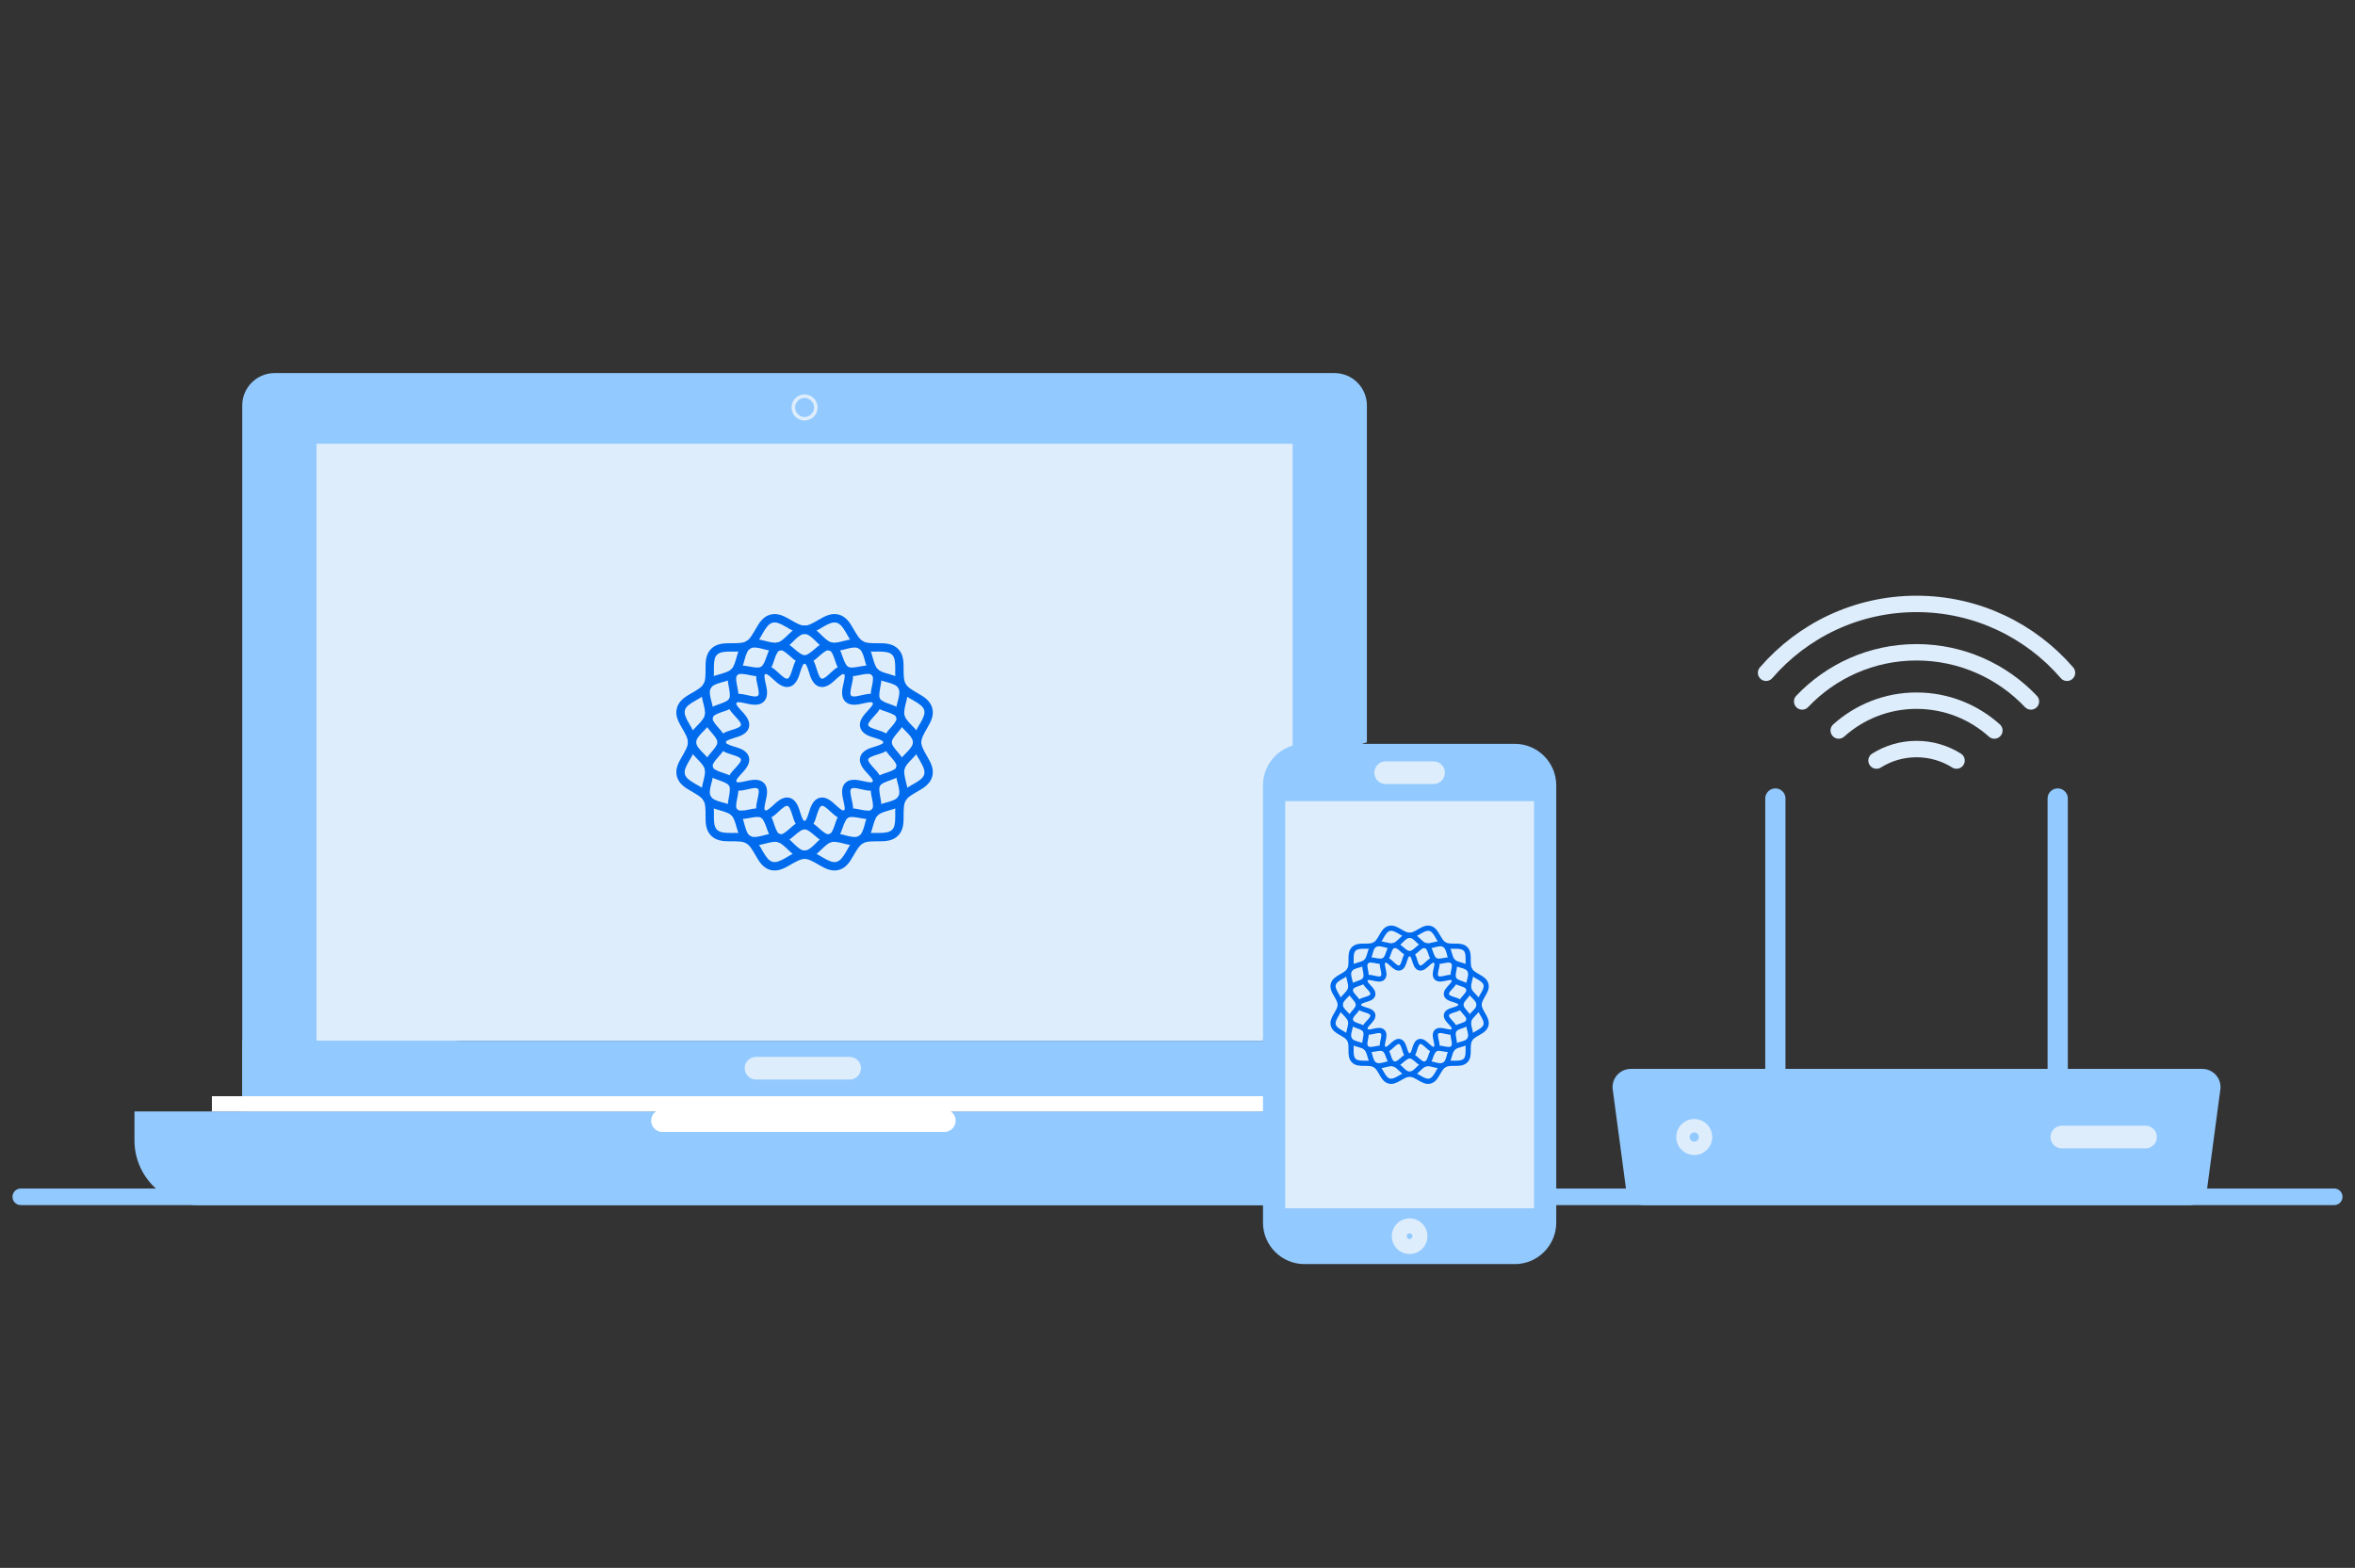 <?xml version="1.0" encoding="utf-8"?>
<!-- Generator: Adobe Illustrator 24.1.2, SVG Export Plug-In . SVG Version: 6.00 Build 0)  -->
<svg version="1.1" id="Capa_1" xmlns="http://www.w3.org/2000/svg" xmlns:xlink="http://www.w3.org/1999/xlink" x="0px" y="0px"
	 viewBox="0 0 455 303" style="enable-background:new 0 0 455 303;" xml:space="preserve">
<rect x="0" y="0" width="455" height="303" fill="#333333" stroke="none"/>
<style type="text/css">
	.st0{fill:#397AC9;}
	.st1{fill:#1286DA;}
	.st2{fill:#3CAFFF;}
	.st3{fill:#7ECAFF;}
	.st4{fill:#FFFFFF;}
	.st5{fill:#1342AA;}
	.st6{fill:none;stroke:#397AC9;stroke-width:5.463;stroke-linecap:round;stroke-linejoin:round;stroke-miterlimit:10;}
	.st7{fill:none;stroke:#000000;stroke-width:4;stroke-miterlimit:10;}
	.st8{fill:#AEE0FF;}
	.st9{fill:none;stroke:#AEE0FF;stroke-width:5.489;stroke-linecap:round;stroke-miterlimit:10;}
	.st10{fill:none;stroke:#92C9FF;stroke-width:3.205;stroke-linecap:round;stroke-linejoin:round;stroke-miterlimit:10;}
	.st11{fill:none;stroke:#92C9FF;stroke-width:3.912;stroke-linecap:round;stroke-miterlimit:10;}
	.st12{fill:#92C9FF;}
	.st13{fill:none;stroke:#DEEDFC;stroke-width:4.376;stroke-linecap:round;stroke-miterlimit:10;}
	.st14{fill:none;stroke:#DEEDFC;stroke-width:3.17;stroke-linecap:round;stroke-linejoin:round;stroke-miterlimit:10;}
	.st15{fill:#DEEDFC;}
	.st16{fill-rule:evenodd;clip-rule:evenodd;fill:#006BED;}
	.st17{fill:none;stroke:#FFFFFF;stroke-width:4.376;stroke-linecap:round;stroke-miterlimit:10;}
	.st18{fill:none;stroke:#DEEDFC;stroke-width:4.003;stroke-linecap:round;stroke-miterlimit:10;}
	.st19{fill:none;stroke:#AEE0FF;stroke-width:4.537;stroke-linecap:round;stroke-miterlimit:10;}
	.st20{fill:none;stroke:#AEE0FF;stroke-width:2.068;stroke-linecap:round;stroke-miterlimit:10;}
	.st21{fill:none;stroke:#AEE0FF;stroke-width:3.495;stroke-linecap:round;stroke-miterlimit:10;}
	.st22{fill:#F2F2F2;}
	.st23{fill:#002C4D;}
	.st24{fill:#003E83;}
	.st25{fill:#006BED;}
	.st26{fill:none;}
	.st27{fill:#EDECEB;}
	.st28{fill:#002C4C;}
	.st29{fill-rule:evenodd;clip-rule:evenodd;fill:#002C4D;}
	.st30{fill-rule:evenodd;clip-rule:evenodd;fill:#92C9FF;}
	.st31{fill-rule:evenodd;clip-rule:evenodd;fill:#DEEDFC;}
	.st32{fill-rule:evenodd;clip-rule:evenodd;fill:#C7E1FD;}
	.st33{clip-path:url(#SVGID_2_);}
	.st34{fill:#C7E1FD;}
	.st35{fill:#F1F5F8;}
	.st36{clip-path:url(#SVGID_2_);fill:#DEEDFC;}
	.st37{fill:none;stroke:#92C9FF;stroke-width:2.248;stroke-miterlimit:10;}
	.st38{clip-path:url(#SVGID_4_);}
	.st39{fill:none;stroke:#CDEAF9;stroke-width:4.538;stroke-linecap:round;stroke-linejoin:round;stroke-miterlimit:10;}
	.st40{fill:none;stroke:#C9E8F9;stroke-width:4.538;stroke-linecap:round;stroke-linejoin:round;stroke-miterlimit:10;}
	.st41{fill:none;stroke:#C5E5F8;stroke-width:4.538;stroke-linecap:round;stroke-linejoin:round;stroke-miterlimit:10;}
	.st42{fill:none;stroke:#C1E3F8;stroke-width:4.538;stroke-linecap:round;stroke-linejoin:round;stroke-miterlimit:10;}
	.st43{fill:#455D75;}
</style>
<g>
	<line class="st10" x1="450.984" y1="231.293" x2="4.016" y2="231.293"/>
	<g>
		<g>
			<g id="XMLID_2_">
				<g>
					<line class="st11" x1="397.56" y1="154.324" x2="397.56" y2="206.577"/>
					<line class="st11" x1="343.01" y1="154.324" x2="343.01" y2="206.577"/>
				</g>
			</g>
		</g>
		<path class="st12" d="M317.652,232.911h105.27c1.834,0,3.361-1.408,3.511-3.236l2.575-19.291c0.167-2.051-1.452-3.809-3.51-3.809
			h-110.42c-2.058,0-3.678,1.757-3.511,3.809l2.575,19.291C314.29,231.503,315.818,232.911,317.652,232.911z"/>
		<g>
			<circle class="st13" cx="327.34" cy="219.743" r="1.298"/>
			<line class="st13" x1="414.531" y1="219.743" x2="398.363" y2="219.743"/>
		</g>
		<g>
			<g>
				<g>
					<path class="st14" d="M378.017,146.984c-2.24-1.408-4.89-2.222-7.731-2.222c-2.841,0-5.491,0.814-7.731,2.222"/>
					<path class="st14" d="M385.325,141.176c-3.985-3.583-9.257-5.764-15.038-5.764c-5.781,0-11.053,2.181-15.038,5.764"/>
					<path class="st14" d="M392.385,135.562c-5.549-5.851-13.398-9.5-22.098-9.5s-16.549,3.649-22.098,9.5"/>
					<path class="st14" d="M399.357,130.02c-7.042-8.15-17.454-13.308-29.071-13.308c-11.617,0-22.029,5.158-29.071,13.308"/>
				</g>
			</g>
		</g>
	</g>
	<g>
		<path class="st12" d="M264.092,143.449V78.361c0-3.458-2.803-6.261-6.261-6.261H53.063c-3.458,0-6.261,2.803-6.261,6.261v136.437"
			/>
		<polyline class="st15" points="249.75,150.933 249.75,85.76 61.145,85.76 61.145,201.138 244.017,201.138 		"/>
		<g>
			<path class="st16" d="M138.623,143.449c0,0.75,0.512,1.355,1.028,1.675c0.516,0.32,1.075,0.498,1.613,0.665
				c0.536,0.165,1.051,0.329,1.39,0.505c0.34,0.176,0.45,0.312,0.49,0.459c0.039,0.145,0.015,0.309-0.191,0.632
				c-0.206,0.323-0.581,0.723-0.964,1.137c-0.382,0.413-0.786,0.841-1.075,1.376c-0.287,0.534-0.406,1.311-0.031,1.959
				c0.375,0.65,1.117,0.929,1.723,0.948c0.606,0.02,1.174-0.112,1.723-0.237c0.549-0.123,1.071-0.252,1.455-0.268
				c0.382-0.017,0.557,0.052,0.663,0.158c0.107,0.107,0.16,0.265,0.143,0.648c-0.016,0.384-0.128,0.906-0.254,1.455
				c-0.125,0.549-0.255,1.131-0.237,1.737c0.018,0.608,0.283,1.348,0.933,1.723c0.648,0.374,1.44,0.241,1.975-0.048
				c0.536-0.287,0.962-0.692,1.375-1.075c0.413-0.382,0.799-0.742,1.123-0.947c0.323-0.206,0.501-0.244,0.648-0.206
				c0.145,0.039,0.281,0.165,0.457,0.506c0.178,0.341,0.34,0.837,0.507,1.375c0.167,0.538,0.329,1.113,0.648,1.629
				c0.319,0.516,0.941,1.01,1.69,1.01c0.751,0,1.358-0.494,1.677-1.01c0.32-0.516,0.481-1.09,0.646-1.629
				c0.167-0.538,0.329-1.034,0.507-1.375c0.176-0.34,0.312-0.467,0.458-0.506c0.147-0.039,0.325,0,0.648,0.206
				c0.323,0.205,0.708,0.566,1.122,0.947c0.413,0.382,0.841,0.788,1.376,1.075c0.535,0.288,1.326,0.422,1.977,0.048
				c0.648-0.375,0.929-1.115,0.948-1.723c0.018-0.606-0.129-1.188-0.253-1.737c-0.125-0.549-0.235-1.071-0.253-1.455
				c-0.017-0.384,0.037-0.542,0.143-0.648c0.107-0.106,0.281-0.174,0.663-0.158c0.383,0.016,0.905,0.145,1.454,0.268
				c0.549,0.125,1.117,0.257,1.723,0.237c0.606-0.019,1.348-0.297,1.723-0.948c0.375-0.648,0.255-1.425-0.031-1.959
				c-0.286-0.535-0.693-0.963-1.075-1.376c-0.382-0.413-0.742-0.813-0.95-1.137c-0.204-0.323-0.244-0.487-0.204-0.632
				c0.039-0.147,0.149-0.283,0.488-0.459c0.34-0.176,0.854-0.34,1.392-0.505c0.536-0.167,1.095-0.345,1.611-0.665
				c0.516-0.32,1.029-0.925,1.029-1.675c0-0.749-0.513-1.356-1.029-1.675c-0.516-0.32-1.075-0.498-1.611-0.665
				c-0.538-0.165-1.053-0.329-1.392-0.505c-0.34-0.176-0.45-0.312-0.488-0.459c-0.04-0.145-0.002-0.309,0.204-0.632
				c0.208-0.324,0.568-0.723,0.95-1.137c0.382-0.413,0.788-0.841,1.075-1.376c0.286-0.534,0.406-1.311,0.031-1.959
				c-0.375-0.65-1.117-0.929-1.723-0.948c-0.606-0.02-1.174,0.112-1.723,0.237c-0.549,0.123-1.071,0.252-1.454,0.269
				c-0.382,0.016-0.557-0.052-0.663-0.158c-0.107-0.107-0.16-0.265-0.143-0.648c0.018-0.382,0.128-0.905,0.253-1.455
				c0.124-0.549,0.272-1.131,0.253-1.737c-0.018-0.608-0.299-1.348-0.948-1.723c-0.65-0.375-1.442-0.241-1.977,0.047
				c-0.535,0.287-0.962,0.693-1.376,1.075c-0.413,0.382-0.799,0.742-1.122,0.947c-0.324,0.206-0.502,0.244-0.648,0.206
				c-0.145-0.038-0.281-0.165-0.458-0.505c-0.178-0.341-0.34-0.837-0.507-1.375c-0.165-0.538-0.327-1.113-0.646-1.629
				c-0.32-0.516-0.926-1.01-1.677-1.01c-0.749,0-1.37,0.494-1.69,1.01c-0.32,0.516-0.481,1.091-0.648,1.629
				c-0.167,0.538-0.329,1.034-0.507,1.375c-0.176,0.34-0.312,0.467-0.457,0.505c-0.147,0.039-0.325,0-0.648-0.206
				c-0.323-0.205-0.709-0.566-1.123-0.947c-0.413-0.382-0.839-0.788-1.375-1.075c-0.535-0.288-1.326-0.422-1.975-0.047
				c-0.65,0.375-0.915,1.115-0.933,1.723c-0.018,0.606,0.112,1.188,0.237,1.737c0.125,0.549,0.237,1.073,0.254,1.455
				c0.016,0.383-0.037,0.542-0.143,0.648c-0.106,0.106-0.281,0.174-0.663,0.158c-0.384-0.017-0.906-0.145-1.455-0.269
				c-0.549-0.125-1.117-0.257-1.723-0.237c-0.606,0.018-1.348,0.297-1.723,0.948c-0.375,0.648-0.255,1.425,0.031,1.959
				c0.288,0.535,0.692,0.963,1.075,1.376c0.384,0.413,0.758,0.813,0.964,1.137c0.207,0.323,0.23,0.487,0.191,0.632
				c-0.04,0.147-0.15,0.283-0.49,0.459c-0.34,0.176-0.854,0.34-1.39,0.505c-0.538,0.167-1.097,0.346-1.613,0.665
				C139.135,142.093,138.623,142.699,138.623,143.449L138.623,143.449z M140.489,143.133c0.253-0.156,0.722-0.327,1.249-0.49
				c0.525-0.163,1.113-0.316,1.659-0.6c0.545-0.283,1.104-0.748,1.297-1.469c0.193-0.724-0.064-1.41-0.395-1.929
				c-0.331-0.518-0.748-0.955-1.123-1.359c-0.375-0.406-0.698-0.781-0.838-1.043c-0.141-0.263-0.138-0.266-0.064-0.395
				c0.075-0.13,0.083-0.134,0.38-0.144c0.298-0.009,0.79,0.085,1.328,0.206c0.537,0.121,1.124,0.257,1.738,0.285
				c0.616,0.028,1.337-0.088,1.866-0.617c0.529-0.529,0.643-1.251,0.616-1.864c-0.026-0.614-0.178-1.201-0.3-1.739
				c-0.121-0.536-0.215-1.031-0.206-1.326c0.009-0.297,0.013-0.29,0.141-0.363c0.131-0.075,0.149-0.079,0.411,0.063
				c0.263,0.141,0.64,0.463,1.044,0.837c0.405,0.375,0.841,0.792,1.359,1.122c0.52,0.331,1.19,0.59,1.914,0.395h0.015
				c0.715-0.197,1.172-0.77,1.455-1.311c0.283-0.546,0.452-1.117,0.616-1.644c0.163-0.527,0.334-0.995,0.49-1.249
				c0.156-0.253,0.167-0.253,0.316-0.253c0.151,0,0.144,0,0.301,0.253c0.156,0.253,0.327,0.722,0.491,1.249
				c0.164,0.527,0.332,1.098,0.615,1.644c0.285,0.545,0.747,1.118,1.47,1.311c0.724,0.195,1.393-0.064,1.914-0.395
				c0.518-0.33,0.953-0.747,1.36-1.122c0.404-0.375,0.797-0.696,1.058-0.837c0.262-0.141,0.266-0.138,0.396-0.063
				c0.129,0.073,0.133,0.066,0.141,0.363c0.009,0.296-0.085,0.79-0.205,1.326c-0.121,0.538-0.274,1.126-0.3,1.739
				c-0.028,0.614,0.086,1.335,0.615,1.864c0.529,0.529,1.251,0.644,1.866,0.617c0.614-0.027,1.201-0.163,1.738-0.285
				c0.538-0.121,1.03-0.215,1.328-0.206c0.298,0.009,0.305,0.013,0.38,0.144c0.074,0.128,0.077,0.132-0.064,0.395
				c-0.139,0.262-0.463,0.637-0.838,1.043c-0.374,0.404-0.791,0.841-1.122,1.359c-0.331,0.518-0.588,1.205-0.395,1.929
				c0.193,0.722,0.751,1.186,1.297,1.469c0.545,0.284,1.133,0.437,1.658,0.6c0.527,0.164,0.995,0.334,1.249,0.49
				c0.253,0.156,0.253,0.167,0.253,0.316c0,0.149,0,0.16-0.253,0.316c-0.253,0.156-0.722,0.327-1.249,0.491
				c-0.525,0.163-1.113,0.316-1.658,0.6c-0.546,0.283-1.104,0.748-1.297,1.469c-0.193,0.724,0.064,1.411,0.395,1.929
				c0.331,0.517,0.748,0.955,1.122,1.359c0.375,0.406,0.698,0.781,0.838,1.043c0.141,0.263,0.138,0.266,0.064,0.395
				c-0.075,0.13-0.082,0.134-0.38,0.143c-0.298,0.009-0.79-0.085-1.328-0.206c-0.537-0.121-1.124-0.257-1.738-0.285
				c-0.615-0.028-1.337,0.088-1.866,0.617c-0.529,0.529-0.643,1.251-0.615,1.864c0.026,0.613,0.178,1.201,0.3,1.739
				c0.121,0.536,0.215,1.031,0.205,1.326c-0.009,0.297-0.013,0.29-0.141,0.363c-0.13,0.075-0.134,0.079-0.396-0.063
				c-0.261-0.141-0.654-0.462-1.058-0.837c-0.406-0.375-0.841-0.792-1.36-1.122c-0.52-0.33-1.19-0.59-1.914-0.395
				c-0.722,0.193-1.185,0.766-1.47,1.311c-0.283,0.546-0.452,1.117-0.615,1.644c-0.164,0.527-0.334,0.995-0.491,1.249
				c-0.158,0.253-0.151,0.253-0.301,0.253c-0.149,0-0.159,0-0.316-0.253c-0.156-0.253-0.327-0.722-0.49-1.249
				c-0.164-0.528-0.333-1.098-0.616-1.644c-0.285-0.545-0.748-1.118-1.472-1.311c-0.722-0.195-1.392,0.064-1.912,0.395
				c-0.518,0.331-0.955,0.748-1.359,1.122c-0.404,0.375-0.781,0.696-1.044,0.837c-0.262,0.142-0.281,0.138-0.411,0.063
				c-0.129-0.073-0.132-0.066-0.141-0.363c-0.009-0.296,0.084-0.79,0.206-1.326c0.121-0.538,0.273-1.126,0.3-1.739
				c0.027-0.614-0.087-1.335-0.616-1.864c-0.529-0.529-1.251-0.645-1.866-0.617c-0.613,0.027-1.201,0.163-1.738,0.285
				c-0.538,0.121-1.03,0.215-1.328,0.206c-0.298-0.009-0.305-0.013-0.38-0.143c-0.073-0.129-0.077-0.132,0.064-0.395
				c0.14-0.263,0.463-0.637,0.838-1.043c0.375-0.404,0.792-0.841,1.123-1.359c0.33-0.518,0.588-1.205,0.395-1.929
				c-0.193-0.722-0.751-1.186-1.297-1.469c-0.546-0.284-1.133-0.437-1.659-0.6c-0.527-0.164-0.996-0.334-1.249-0.491
				c-0.254-0.156-0.254-0.167-0.254-0.316C140.235,143.3,140.235,143.289,140.489,143.133z"/>
			<path class="st16" d="M136.11,139.261c0.053,0.312,0.165,0.61,0.302,0.869c0.27,0.516,0.63,0.94,0.979,1.343
				c0.7,0.806,1.233,1.495,1.233,1.976c0,0.481-0.533,1.17-1.233,1.976c-0.349,0.402-0.709,0.827-0.979,1.343
				c-0.272,0.518-0.434,1.179-0.254,1.849c0.18,0.67,0.645,1.157,1.139,1.469c0.492,0.312,1.029,0.507,1.532,0.679
				c1.009,0.349,1.815,0.674,2.056,1.091c0.241,0.417,0.123,1.277-0.079,2.323c-0.101,0.524-0.213,1.076-0.189,1.66
				c0.024,0.582,0.221,1.247,0.711,1.738c0.491,0.492,1.139,0.672,1.723,0.696c0.584,0.024,1.137-0.073,1.66-0.175
				c1.045-0.202,1.907-0.32,2.323-0.079c0.417,0.241,0.757,1.047,1.106,2.055c0.174,0.503,0.353,1.025,0.663,1.517
				c0.312,0.494,0.799,0.973,1.471,1.153c0.67,0.18,1.332,0.018,1.85-0.252c0.516-0.271,0.94-0.646,1.343-0.995
				c0.805-0.7,1.51-1.234,1.991-1.234c0.483,0,1.172,0.534,1.977,1.234c0.402,0.349,0.826,0.724,1.343,0.995
				c0.514,0.268,1.168,0.424,1.835,0.252h0.015c0.672-0.18,1.159-0.659,1.471-1.153c0.31-0.492,0.488-1.014,0.663-1.517
				c0.349-1.008,0.689-1.814,1.105-2.055c0.417-0.241,1.278-0.123,2.324,0.079c0.523,0.101,1.076,0.199,1.66,0.175
				c0.584-0.024,1.233-0.203,1.723-0.696c0.49-0.49,0.687-1.155,0.711-1.738c0.023-0.584-0.089-1.136-0.19-1.66
				c-0.202-1.047-0.319-1.906-0.079-2.323c0.241-0.417,1.047-0.742,2.055-1.091c0.504-0.173,1.04-0.367,1.532-0.679
				c0.494-0.312,0.975-0.799,1.155-1.469c0.18-0.67,0.002-1.331-0.27-1.849c-0.27-0.516-0.63-0.94-0.979-1.343
				c-0.7-0.806-1.232-1.495-1.232-1.976c0-0.481,0.533-1.17,1.232-1.976c0.349-0.403,0.709-0.826,0.979-1.343
				c0.274-0.518,0.45-1.179,0.27-1.849c-0.18-0.67-0.661-1.157-1.155-1.469c-0.492-0.312-1.028-0.507-1.532-0.679
				c-1.008-0.35-1.815-0.674-2.055-1.091c-0.24-0.417-0.123-1.277,0.079-2.323c0.101-0.524,0.213-1.076,0.19-1.66
				c-0.024-0.583-0.221-1.247-0.711-1.738c-0.49-0.492-1.139-0.672-1.723-0.696c-0.584-0.024-1.137,0.073-1.66,0.174
				c-1.045,0.202-1.907,0.32-2.324,0.079c-0.417-0.241-0.757-1.047-1.105-2.055c-0.175-0.504-0.353-1.025-0.663-1.517
				c-0.313-0.494-0.799-0.973-1.471-1.153c-0.671-0.18-1.332-0.018-1.85,0.252c-0.516,0.272-0.941,0.646-1.343,0.995
				c-0.805,0.7-1.495,1.234-1.977,1.234c-0.481,0-1.186-0.534-1.991-1.234c-0.402-0.349-0.827-0.724-1.343-0.995
				c-0.518-0.27-1.18-0.432-1.85-0.252c-0.672,0.18-1.159,0.659-1.471,1.153c-0.312,0.492-0.489,1.014-0.663,1.517
				c-0.349,1.008-0.689,1.814-1.106,2.055c-0.418,0.241-1.278,0.123-2.323-0.079c-0.523-0.101-1.078-0.198-1.66-0.174
				c-0.584,0.024-1.232,0.204-1.723,0.696c-0.49,0.49-0.687,1.155-0.711,1.738c-0.024,0.584,0.088,1.136,0.189,1.66
				c0.202,1.047,0.32,1.906,0.079,2.323c-0.24,0.417-1.047,0.742-2.056,1.091c-0.503,0.172-1.039,0.367-1.532,0.679
				c-0.494,0.312-0.959,0.799-1.139,1.469C136.068,138.617,136.059,138.947,136.11,139.261L136.11,139.261z M138.165,138.17
				c0.279-0.178,0.7-0.354,1.185-0.521c0.97-0.334,2.248-0.63,2.924-1.801c0.678-1.172,0.307-2.439,0.112-3.445
				c-0.097-0.503-0.173-0.95-0.158-1.28c0.013-0.33,0.079-0.507,0.237-0.665c0.156-0.156,0.315-0.207,0.646-0.221
				c0.331-0.013,0.793,0.044,1.296,0.141c1.007,0.195,2.259,0.583,3.429-0.094l0.016-0.016c1.156-0.679,1.469-1.96,1.802-2.924
				c0.167-0.485,0.329-0.905,0.505-1.184c0.178-0.281,0.323-0.402,0.538-0.459c0.215-0.057,0.386-0.028,0.68,0.127
				c0.294,0.154,0.656,0.453,1.043,0.789c0.775,0.672,1.682,1.627,3.034,1.627c1.354,0,2.245-0.955,3.02-1.627
				c0.388-0.336,0.75-0.635,1.043-0.789c0.292-0.155,0.464-0.184,0.679-0.127c0.215,0.057,0.36,0.178,0.538,0.459
				c0.176,0.279,0.338,0.7,0.505,1.184c0.334,0.97,0.646,2.263,1.818,2.94c1.17,0.676,2.423,0.288,3.429,0.094
				c0.504-0.097,0.966-0.154,1.297-0.141c0.33,0.013,0.49,0.064,0.646,0.221c0.158,0.158,0.224,0.334,0.237,0.665
				c0.015,0.331-0.061,0.777-0.158,1.28c-0.195,1.007-0.566,2.274,0.112,3.445c0.676,1.171,1.955,1.467,2.924,1.801
				c0.485,0.168,0.92,0.344,1.202,0.521c0.279,0.177,0.384,0.307,0.442,0.522c0.057,0.215,0.028,0.385-0.126,0.68
				c-0.154,0.292-0.439,0.656-0.775,1.043c-0.672,0.773-1.628,1.682-1.628,3.034c0,1.352,0.956,2.261,1.628,3.034
				c0.336,0.387,0.621,0.751,0.775,1.043c0.152,0.294,0.183,0.464,0.126,0.679c-0.059,0.215-0.163,0.346-0.442,0.522
				c-0.281,0.178-0.717,0.354-1.202,0.521c-0.969,0.334-2.248,0.63-2.924,1.802c-0.677,1.171-0.307,2.439-0.112,3.445
				c0.097,0.503,0.173,0.95,0.158,1.28c-0.013,0.331-0.079,0.507-0.237,0.665c-0.156,0.156-0.316,0.207-0.646,0.22
				c-0.331,0.013-0.793-0.044-1.297-0.141c-1.007-0.195-2.259-0.583-3.429,0.093c-1.172,0.677-1.484,1.971-1.818,2.94
				c-0.167,0.485-0.329,0.906-0.505,1.184c-0.178,0.281-0.323,0.403-0.538,0.459c-0.215,0.057-0.388,0.028-0.679-0.127
				c-0.294-0.154-0.656-0.454-1.043-0.79c-0.775-0.672-1.666-1.627-3.02-1.627c-1.352,0-2.259,0.955-3.034,1.627
				c-0.387,0.336-0.749,0.635-1.043,0.79c-0.294,0.155-0.465,0.184-0.68,0.127c-0.215-0.057-0.36-0.178-0.538-0.459
				c-0.176-0.279-0.338-0.7-0.505-1.184c-0.334-0.97-0.646-2.263-1.818-2.94c-1.17-0.676-2.423-0.288-3.429-0.093
				c-0.503,0.097-0.966,0.154-1.296,0.141c-0.331-0.013-0.49-0.064-0.646-0.22c-0.158-0.158-0.224-0.334-0.239-0.665
				c-0.013-0.33,0.062-0.777,0.16-1.28c0.195-1.006,0.566-2.274-0.112-3.445c-0.675-1.172-1.954-1.468-2.924-1.802
				c-0.485-0.167-0.906-0.344-1.185-0.521c-0.279-0.176-0.401-0.307-0.459-0.522c-0.057-0.215-0.027-0.386,0.127-0.679
				c0.154-0.292,0.439-0.656,0.775-1.043c0.672-0.773,1.627-1.682,1.627-3.034c0-1.352-0.955-2.261-1.627-3.034
				c-0.336-0.387-0.621-0.751-0.775-1.043c-0.154-0.294-0.184-0.465-0.127-0.68C137.765,138.478,137.886,138.347,138.165,138.17z"/>
			<path class="st16" d="M132.918,143.449c0,1.348,0.885,2.286,1.644,3.065c0.759,0.781,1.425,1.469,1.596,2.103
				c0.169,0.634-0.066,1.568-0.333,2.624c-0.266,1.054-0.564,2.309,0.11,3.477c0.674,1.166,1.91,1.537,2.957,1.832
				c1.046,0.296,1.969,0.564,2.434,1.027c0.463,0.464,0.731,1.388,1.027,2.435c0.296,1.045,0.667,2.281,1.833,2.955
				c1.168,0.674,2.424,0.376,3.479,0.11c1.054-0.266,1.974-0.501,2.608-0.332c0.634,0.171,1.337,0.839,2.118,1.598
				c0.779,0.757,1.717,1.642,3.065,1.642c1.349,0,2.287-0.885,3.068-1.642c0.779-0.758,1.468-1.427,2.101-1.598
				c0.633-0.169,1.554,0.066,2.608,0.332c1.054,0.266,2.325,0.564,3.493-0.11c1.168-0.674,1.538-1.91,1.833-2.955
				c0.296-1.046,0.547-1.97,1.012-2.435l0.015-0.015c0.468-0.456,1.383-0.719,2.419-1.012c1.047-0.296,2.297-0.667,2.972-1.832
				v-0.017c0.663-1.163,0.36-2.411,0.096-3.46c-0.268-1.056-0.487-1.991-0.318-2.624c0.171-0.633,0.839-1.322,1.598-2.103
				c0.758-0.779,1.644-1.717,1.644-3.065c0-1.348-0.886-2.286-1.644-3.065c-0.759-0.78-1.427-1.469-1.598-2.102
				c-0.169-0.634,0.05-1.568,0.318-2.624c0.266-1.054,0.579-2.309-0.096-3.477c-0.674-1.166-1.925-1.537-2.972-1.833
				c-1.048-0.296-1.971-0.564-2.434-1.027c-0.464-0.465-0.716-1.389-1.012-2.435c-0.296-1.045-0.667-2.281-1.833-2.955
				c-1.168-0.674-2.439-0.376-3.493-0.11c-1.055,0.266-1.975,0.501-2.608,0.332h-0.015c-0.632-0.174-1.312-0.843-2.086-1.596
				c-0.781-0.758-1.719-1.644-3.068-1.644c-1.348,0-2.287,0.885-3.065,1.644c-0.775,0.753-1.473,1.422-2.103,1.596h-0.015
				c-0.634,0.169-1.554-0.066-2.608-0.332c-1.054-0.266-2.311-0.564-3.479,0.11h-0.015c-1.158,0.676-1.522,1.912-1.818,2.955
				c-0.296,1.047-0.564,1.971-1.027,2.435c-0.465,0.463-1.387,0.731-2.434,1.027c-1.047,0.296-2.283,0.667-2.957,1.833l-0.014,0.016
				c-0.66,1.163-0.36,2.411-0.096,3.46c0.269,1.056,0.502,1.991,0.333,2.624c-0.169,0.633-0.837,1.322-1.596,2.102
				C133.803,141.162,132.918,142.101,132.918,143.449L132.918,143.449z M135.715,141.506c0.722-0.744,1.657-1.563,1.991-2.814
				c0.336-1.251-0.077-2.426-0.331-3.431c-0.255-1.005-0.349-1.752-0.048-2.276c0.301-0.521,1.01-0.808,2.007-1.091
				c0.996-0.281,2.214-0.522,3.13-1.438c0.914-0.914,1.155-2.132,1.438-3.129c0.281-0.995,0.551-1.704,1.074-2.008
				c0.522-0.301,1.288-0.191,2.292,0.065c1.003,0.253,2.178,0.652,3.429,0.316c1.251-0.336,2.07-1.269,2.814-1.991
				c0.742-0.724,1.341-1.187,1.943-1.187c0.605,0,1.201,0.463,1.945,1.187c0.742,0.722,1.547,1.655,2.797,1.991
				c1.251,0.336,2.425-0.063,3.429-0.316c1.005-0.255,1.771-0.366,2.292-0.065c0.524,0.303,0.808,1.012,1.091,2.008
				c0.281,0.997,0.507,2.215,1.422,3.129c0.917,0.916,2.149,1.157,3.147,1.438c0.997,0.283,1.69,0.57,1.991,1.091
				c0.301,0.523,0.207,1.271-0.048,2.276c-0.253,1.005-0.667,2.18-0.331,3.431c0.334,1.251,1.284,2.07,2.008,2.814
				c0.722,0.742,1.184,1.341,1.184,1.943c0,0.602-0.463,1.202-1.184,1.943c-0.724,0.744-1.674,1.563-2.008,2.814
				c-0.336,1.251,0.077,2.426,0.331,3.431c0.255,1.005,0.349,1.752,0.048,2.276c-0.301,0.521-0.994,0.808-1.991,1.09
				c-0.998,0.281-2.23,0.522-3.147,1.438c-0.915,0.914-1.141,2.132-1.422,3.129c-0.283,0.995-0.568,1.704-1.091,2.008
				c-0.522,0.301-1.288,0.191-2.292-0.064c-1.005-0.253-2.178-0.652-3.429-0.316c-1.251,0.336-2.055,1.269-2.797,1.991
				c-0.744,0.724-1.341,1.187-1.945,1.187c-0.602,0-1.201-0.463-1.943-1.187c-0.744-0.722-1.563-1.654-2.814-1.991
				c-1.251-0.336-2.426,0.063-3.429,0.316c-1.004,0.255-1.77,0.365-2.292,0.064c-0.524-0.303-0.793-1.012-1.074-2.008
				c-0.283-0.997-0.524-2.215-1.438-3.129c-0.917-0.917-2.135-1.157-3.13-1.438c-0.997-0.282-1.706-0.569-2.007-1.09
				c-0.301-0.523-0.208-1.271,0.048-2.276c0.253-1.005,0.667-2.18,0.331-3.431c-0.334-1.251-1.269-2.07-1.991-2.814
				c-0.722-0.742-1.202-1.341-1.202-1.943C134.513,142.847,134.993,142.248,135.715,141.506z"/>
			<path class="st16" d="M130.673,137.886c0.064,1.016,0.592,1.929,1.058,2.735c0.625,1.075,1.187,2.042,1.187,2.828
				c0,0.786-0.562,1.754-1.187,2.829c-0.623,1.074-1.335,2.334-0.947,3.778c0.388,1.443,1.626,2.195,2.704,2.814
				c1.076,0.619,2.057,1.168,2.448,1.85c0.393,0.679,0.384,1.792,0.38,3.034c-0.001,1.241,0.018,2.689,1.075,3.747
				c1.058,1.056,2.504,1.093,3.747,1.089c1.242-0.002,2.369-0.013,3.051,0.38c0.68,0.393,1.229,1.357,1.848,2.433
				c0.619,1.076,1.356,2.333,2.799,2.718c1.444,0.388,2.719-0.325,3.793-0.948c1.074-0.623,2.043-1.186,2.828-1.186
				c0.786,0,1.74,0.564,2.814,1.186c1.074,0.622,2.349,1.335,3.793,0.948c1.444-0.386,2.18-1.642,2.799-2.718
				c0.619-1.076,1.185-2.04,1.864-2.433c0.679-0.393,1.793-0.382,3.034-0.38c1.244,0.004,2.689-0.033,3.747-1.089
				c1.056-1.058,1.078-2.505,1.075-3.747c-0.002-1.242,0.002-2.355,0.395-3.034c0.393-0.681,1.358-1.231,2.434-1.85
				c1.078-0.619,2.316-1.37,2.704-2.814c0.388-1.444-0.31-2.703-0.933-3.778c-0.622-1.075-1.184-2.042-1.184-2.829
				c0-0.786,0.562-1.754,1.184-2.828c0.623-1.074,1.321-2.334,0.933-3.778c-0.387-1.443-1.626-2.195-2.704-2.813
				c-1.076-0.619-2.041-1.169-2.434-1.85c-0.391-0.679-0.399-1.792-0.395-3.034c0.002-1.241-0.018-2.689-1.075-3.747
				c-1.058-1.056-2.503-1.093-3.747-1.089c-1.241,0.002-2.355,0.013-3.034-0.38c-0.679-0.393-1.245-1.357-1.864-2.433
				c-0.619-1.076-1.355-2.332-2.799-2.718c-1.444-0.387-2.718,0.325-3.793,0.948c-1.075,0.623-2.028,1.186-2.814,1.186
				c-0.786,0-1.754-0.564-2.828-1.186c-1.075-0.622-2.349-1.335-3.793-0.948c-1.443,0.386-2.18,1.642-2.799,2.718
				c-0.619,1.076-1.168,2.04-1.848,2.433c-0.682,0.393-1.809,0.382-3.051,0.38c-1.243-0.004-2.689,0.033-3.747,1.089
				c-1.057,1.058-1.078,2.506-1.075,3.747c0.002,1.242,0.013,2.355-0.38,3.034c-0.391,0.681-1.372,1.23-2.448,1.85
				c-1.078,0.619-2.316,1.37-2.704,2.813C130.686,137.203,130.651,137.548,130.673,137.886L130.673,137.886z M134.293,135.436
				c1.032-0.594,2.313-1.201,3.034-2.45c0.722-1.249,0.604-2.648,0.601-3.84c-0.002-1.192,0.081-2.088,0.6-2.608
				c0.518-0.518,1.416-0.619,2.608-0.617c1.191,0.004,2.592,0.121,3.841-0.601h0.015c1.243-0.722,1.842-2.003,2.435-3.034
				c0.593-1.032,1.124-1.754,1.833-1.943c0.708-0.191,1.53,0.176,2.56,0.774c1.031,0.598,2.193,1.407,3.635,1.407
				c1.444,0,2.59-0.808,3.621-1.407c1.03-0.597,1.851-0.965,2.56-0.774c0.709,0.19,1.24,0.911,1.833,1.943
				c0.595,1.035,1.201,2.314,2.45,3.034c1.249,0.722,2.651,0.605,3.841,0.601c1.192-0.002,2.091,0.099,2.608,0.617
				c0.52,0.52,0.604,1.416,0.601,2.608c-0.002,1.192-0.121,2.592,0.6,3.84c0.722,1.249,2.002,1.857,3.034,2.45
				c1.034,0.593,1.771,1.109,1.962,1.818c0.189,0.709-0.193,1.53-0.792,2.56c-0.597,1.03-1.39,2.191-1.39,3.634
				s0.794,2.604,1.39,3.634c0.599,1.031,0.981,1.851,0.792,2.56c-0.191,0.709-0.928,1.225-1.962,1.818
				c-1.032,0.593-2.313,1.201-3.034,2.45c-0.722,1.249-0.604,2.648-0.6,3.84c0.001,1.192-0.081,2.088-0.601,2.608
				c-0.518,0.518-1.416,0.619-2.608,0.617c-1.19-0.004-2.591-0.121-3.841,0.601c-1.249,0.72-1.855,2-2.45,3.034
				c-0.593,1.032-1.124,1.754-1.833,1.943c-0.709,0.191-1.53-0.176-2.56-0.773c-1.031-0.598-2.177-1.407-3.621-1.407
				c-1.442,0-2.604,0.808-3.635,1.407c-1.03,0.597-1.852,0.964-2.56,0.773c-0.709-0.189-1.24-0.911-1.833-1.943
				c-0.595-1.034-1.201-2.314-2.45-3.034c-1.251-0.722-2.65-0.604-3.841-0.601c-1.192,0.002-2.09-0.099-2.608-0.617
				c-0.52-0.52-0.604-1.416-0.6-2.608c0.002-1.192,0.121-2.592-0.601-3.84c-0.722-1.249-2.002-1.857-3.034-2.45
				c-1.034-0.594-1.771-1.109-1.962-1.818c-0.19-0.709,0.193-1.53,0.791-2.56c0.597-1.03,1.39-2.191,1.39-3.634
				s-0.793-2.604-1.39-3.634c-0.599-1.03-0.981-1.851-0.791-2.56C132.523,136.545,133.259,136.029,134.293,135.436z"/>
		</g>
		<path class="st12" d="M244.017,214.798H25.981v5.6c0,6.911,5.602,12.513,12.513,12.513h215.54"/>
		
			<rect x="46.802" y="201.138" transform="matrix(-1 -4.489354e-11 4.489354e-11 -1 307.578 415.935)" class="st12" width="213.974" height="13.66"/>
		<circle class="st13" cx="155.447" cy="78.746" r="0.332"/>
		<line class="st13" x1="164.158" y1="206.444" x2="146.072" y2="206.444"/>
		
			<rect x="40.941" y="211.851" transform="matrix(-1 -4.489665e-11 4.489665e-11 -1 301.717 426.649)" class="st4" width="219.835" height="2.947"/>
		<line class="st17" x1="182.444" y1="216.578" x2="128" y2="216.578"/>
	</g>
	<g>
		<path class="st12" d="M252.017,244.298h40.659c4.4,0,8-3.6,8-8v-84.545c0-4.4-3.6-8-8-8h-40.659c-4.4,0-8,3.6-8,8v84.545
			C244.017,240.698,247.617,244.298,252.017,244.298z"/>
		<line class="st13" x1="276.97" y1="149.331" x2="267.723" y2="149.331"/>
		<circle class="st18" cx="272.346" cy="238.906" r="1.452"/>
		
			<rect x="248.311" y="154.836" transform="matrix(-1 -4.487800e-11 4.487800e-11 -1 544.693 388.35)" class="st15" width="48.071" height="78.679"/>
		<g>
			<path class="st16" d="M261.961,194.175c0,0.463,0.316,0.837,0.635,1.034c0.319,0.197,0.663,0.307,0.996,0.41
				c0.331,0.102,0.648,0.203,0.858,0.312c0.21,0.109,0.278,0.193,0.303,0.283c0.024,0.09,0.009,0.191-0.118,0.39
				c-0.127,0.2-0.358,0.447-0.595,0.702c-0.236,0.255-0.485,0.519-0.663,0.849c-0.177,0.33-0.251,0.809-0.019,1.209
				c0.231,0.401,0.689,0.573,1.063,0.585c0.374,0.012,0.724-0.069,1.064-0.146c0.339-0.076,0.661-0.156,0.898-0.166
				c0.236-0.01,0.344,0.032,0.409,0.097c0.066,0.066,0.099,0.163,0.089,0.4c-0.01,0.237-0.079,0.559-0.156,0.898
				c-0.077,0.339-0.158,0.698-0.146,1.072c0.011,0.375,0.175,0.832,0.576,1.063c0.4,0.231,0.889,0.148,1.219-0.029
				c0.331-0.177,0.594-0.427,0.849-0.663c0.255-0.236,0.493-0.458,0.693-0.585c0.2-0.127,0.309-0.151,0.4-0.127
				c0.09,0.024,0.174,0.102,0.282,0.312c0.11,0.211,0.21,0.517,0.313,0.849c0.103,0.332,0.203,0.687,0.4,1.006
				c0.197,0.319,0.581,0.624,1.043,0.624c0.464,0,0.838-0.305,1.035-0.624c0.197-0.318,0.297-0.673,0.399-1.006
				c0.103-0.332,0.203-0.638,0.313-0.849c0.109-0.21,0.193-0.288,0.283-0.312c0.091-0.024,0.201,0,0.4,0.127
				c0.199,0.127,0.437,0.349,0.692,0.585c0.255,0.236,0.519,0.486,0.849,0.663c0.33,0.178,0.818,0.261,1.22,0.029
				c0.4-0.231,0.574-0.688,0.585-1.063c0.011-0.374-0.08-0.733-0.156-1.072c-0.077-0.339-0.145-0.661-0.156-0.898
				c-0.01-0.237,0.023-0.334,0.088-0.4c0.066-0.066,0.174-0.108,0.41-0.097c0.237,0.01,0.559,0.09,0.898,0.166
				c0.339,0.077,0.689,0.158,1.064,0.146c0.374-0.011,0.832-0.183,1.063-0.585c0.231-0.4,0.158-0.88-0.019-1.209
				c-0.177-0.33-0.428-0.594-0.663-0.849c-0.236-0.255-0.458-0.502-0.586-0.702c-0.126-0.2-0.151-0.301-0.126-0.39
				c0.024-0.091,0.092-0.174,0.302-0.283c0.21-0.109,0.527-0.21,0.859-0.312c0.331-0.103,0.676-0.213,0.994-0.41
				c0.319-0.197,0.635-0.571,0.635-1.034c0-0.463-0.317-0.837-0.635-1.034c-0.318-0.197-0.663-0.307-0.994-0.411
				c-0.332-0.102-0.65-0.203-0.859-0.312c-0.21-0.109-0.278-0.193-0.302-0.283c-0.025-0.09-0.001-0.191,0.126-0.39
				c0.128-0.2,0.35-0.447,0.586-0.702c0.236-0.255,0.486-0.519,0.663-0.849c0.177-0.33,0.25-0.809,0.019-1.209
				c-0.231-0.401-0.689-0.574-1.063-0.585c-0.374-0.012-0.724,0.069-1.064,0.146c-0.339,0.076-0.661,0.156-0.898,0.166
				c-0.236,0.01-0.344-0.032-0.41-0.098c-0.066-0.066-0.099-0.163-0.088-0.4c0.011-0.236,0.079-0.559,0.156-0.898
				c0.077-0.339,0.168-0.698,0.156-1.072c-0.011-0.375-0.185-0.832-0.585-1.063c-0.402-0.231-0.89-0.148-1.22,0.029
				c-0.33,0.177-0.594,0.428-0.849,0.664c-0.255,0.236-0.493,0.458-0.692,0.585c-0.2,0.127-0.31,0.151-0.4,0.127
				c-0.09-0.024-0.174-0.102-0.283-0.312c-0.11-0.211-0.21-0.517-0.313-0.849c-0.102-0.332-0.202-0.687-0.399-1.006
				c-0.197-0.319-0.571-0.624-1.035-0.624c-0.462,0-0.846,0.305-1.043,0.624c-0.197,0.318-0.297,0.673-0.4,1.006
				c-0.103,0.332-0.203,0.638-0.313,0.849c-0.109,0.21-0.193,0.288-0.282,0.312c-0.091,0.024-0.201,0-0.4-0.127
				c-0.2-0.127-0.438-0.349-0.693-0.585c-0.255-0.236-0.518-0.486-0.849-0.664c-0.33-0.178-0.819-0.261-1.219-0.029
				c-0.401,0.231-0.565,0.688-0.576,1.063c-0.011,0.374,0.069,0.733,0.146,1.072c0.077,0.339,0.146,0.662,0.156,0.898
				c0.01,0.237-0.023,0.334-0.089,0.4c-0.066,0.066-0.173,0.108-0.409,0.098c-0.237-0.01-0.559-0.09-0.898-0.166
				c-0.339-0.077-0.689-0.159-1.064-0.146c-0.374,0.011-0.832,0.184-1.063,0.585c-0.231,0.4-0.158,0.88,0.019,1.209
				c0.178,0.33,0.427,0.594,0.663,0.849c0.237,0.255,0.468,0.502,0.595,0.702c0.128,0.199,0.142,0.3,0.118,0.39
				c-0.025,0.091-0.093,0.174-0.303,0.283c-0.21,0.109-0.527,0.21-0.858,0.312c-0.332,0.103-0.677,0.213-0.996,0.411
				C262.278,193.338,261.961,193.712,261.961,194.175L261.961,194.175z M263.113,193.98c0.156-0.096,0.446-0.202,0.771-0.303
				c0.324-0.101,0.687-0.195,1.024-0.371c0.337-0.175,0.681-0.461,0.8-0.907c0.119-0.447-0.04-0.871-0.244-1.19
				c-0.204-0.32-0.462-0.589-0.693-0.839c-0.231-0.251-0.431-0.482-0.517-0.644c-0.087-0.162-0.085-0.164-0.04-0.244
				c0.046-0.08,0.051-0.083,0.235-0.089c0.184-0.006,0.488,0.052,0.82,0.127c0.331,0.075,0.694,0.159,1.073,0.176
				c0.38,0.017,0.826-0.054,1.152-0.381c0.327-0.327,0.397-0.772,0.38-1.151c-0.016-0.379-0.11-0.741-0.185-1.074
				c-0.075-0.331-0.133-0.636-0.127-0.819c0.006-0.183,0.008-0.179,0.087-0.224c0.081-0.046,0.092-0.049,0.254,0.039
				c0.162,0.087,0.395,0.286,0.644,0.517c0.25,0.231,0.519,0.489,0.839,0.693c0.321,0.204,0.735,0.364,1.181,0.244h0.009
				c0.441-0.121,0.723-0.475,0.898-0.809c0.175-0.337,0.279-0.689,0.38-1.015c0.101-0.325,0.206-0.614,0.303-0.771
				c0.096-0.156,0.103-0.156,0.195-0.156c0.093,0,0.089,0,0.186,0.156c0.096,0.156,0.202,0.446,0.303,0.771
				c0.101,0.326,0.205,0.678,0.38,1.015c0.176,0.337,0.461,0.69,0.907,0.809c0.447,0.12,0.86-0.04,1.181-0.244
				c0.32-0.204,0.588-0.461,0.839-0.693c0.249-0.231,0.492-0.429,0.653-0.517c0.162-0.087,0.164-0.085,0.245-0.039
				c0.079,0.045,0.082,0.041,0.087,0.224c0.006,0.183-0.052,0.488-0.127,0.819c-0.075,0.332-0.169,0.695-0.185,1.074
				c-0.017,0.379,0.053,0.824,0.38,1.151c0.326,0.327,0.772,0.398,1.152,0.381c0.379-0.017,0.742-0.101,1.073-0.176
				c0.332-0.075,0.636-0.133,0.82-0.127c0.184,0.006,0.188,0.008,0.234,0.089c0.046,0.079,0.048,0.081-0.039,0.244
				c-0.086,0.162-0.286,0.393-0.517,0.644c-0.231,0.249-0.489,0.519-0.693,0.839c-0.204,0.32-0.363,0.744-0.244,1.19
				c0.119,0.446,0.464,0.732,0.8,0.907c0.337,0.176,0.699,0.27,1.024,0.371c0.325,0.101,0.614,0.206,0.771,0.303
				c0.156,0.096,0.156,0.103,0.156,0.195c0,0.092,0,0.099-0.156,0.195c-0.156,0.096-0.446,0.202-0.771,0.303
				c-0.324,0.101-0.687,0.195-1.024,0.37c-0.337,0.175-0.681,0.461-0.8,0.907c-0.119,0.447,0.04,0.871,0.244,1.191
				c0.204,0.319,0.461,0.589,0.693,0.839c0.231,0.251,0.431,0.482,0.517,0.644c0.087,0.162,0.085,0.164,0.039,0.244
				c-0.046,0.08-0.051,0.083-0.234,0.088c-0.184,0.006-0.488-0.052-0.82-0.127c-0.331-0.075-0.694-0.159-1.073-0.176
				c-0.38-0.017-0.826,0.054-1.152,0.381c-0.327,0.327-0.397,0.772-0.38,1.151c0.016,0.379,0.11,0.742,0.185,1.074
				c0.075,0.331,0.133,0.636,0.127,0.819c-0.005,0.183-0.008,0.179-0.087,0.224c-0.08,0.046-0.083,0.049-0.245-0.039
				c-0.161-0.087-0.404-0.285-0.653-0.517c-0.251-0.231-0.519-0.489-0.839-0.693c-0.321-0.204-0.735-0.364-1.181-0.244
				c-0.446,0.119-0.731,0.473-0.907,0.809c-0.175,0.337-0.279,0.689-0.38,1.015c-0.101,0.325-0.206,0.614-0.303,0.771
				c-0.097,0.156-0.093,0.156-0.186,0.156c-0.092,0-0.098,0-0.195-0.156c-0.096-0.156-0.202-0.445-0.303-0.771
				c-0.101-0.326-0.205-0.678-0.38-1.015c-0.176-0.337-0.462-0.69-0.908-0.809c-0.445-0.12-0.859,0.04-1.18,0.244
				c-0.32,0.204-0.59,0.462-0.839,0.693c-0.249,0.231-0.482,0.43-0.644,0.517c-0.162,0.088-0.173,0.085-0.254,0.039
				c-0.079-0.045-0.082-0.041-0.087-0.224c-0.006-0.183,0.052-0.488,0.127-0.819c0.075-0.332,0.169-0.695,0.185-1.074
				c0.017-0.379-0.053-0.824-0.38-1.151c-0.327-0.327-0.772-0.398-1.152-0.381c-0.378,0.017-0.741,0.101-1.073,0.176
				c-0.332,0.075-0.636,0.133-0.82,0.127c-0.184-0.006-0.188-0.008-0.235-0.088c-0.045-0.079-0.048-0.082,0.04-0.244
				c0.086-0.162,0.286-0.393,0.517-0.644c0.231-0.249,0.489-0.519,0.693-0.839c0.204-0.32,0.363-0.744,0.244-1.191
				c-0.119-0.445-0.464-0.732-0.8-0.907c-0.337-0.175-0.7-0.27-1.024-0.37c-0.325-0.101-0.615-0.206-0.771-0.303
				c-0.157-0.096-0.157-0.103-0.157-0.195C262.957,194.083,262.957,194.076,263.113,193.98z"/>
			<path class="st16" d="M260.41,191.59c0.033,0.193,0.102,0.377,0.186,0.536c0.167,0.319,0.389,0.58,0.604,0.829
				c0.432,0.498,0.761,0.923,0.761,1.22c0,0.297-0.329,0.722-0.761,1.22c-0.216,0.248-0.438,0.51-0.604,0.829
				c-0.168,0.32-0.268,0.728-0.157,1.141c0.111,0.414,0.398,0.714,0.703,0.907c0.304,0.193,0.635,0.313,0.945,0.419
				c0.623,0.216,1.121,0.416,1.269,0.673c0.149,0.257,0.076,0.788-0.049,1.434c-0.063,0.323-0.132,0.664-0.117,1.025
				c0.015,0.359,0.136,0.77,0.439,1.073c0.303,0.304,0.703,0.415,1.064,0.429c0.361,0.015,0.702-0.045,1.025-0.108
				c0.645-0.125,1.177-0.197,1.434-0.049c0.257,0.148,0.467,0.646,0.683,1.268c0.108,0.311,0.218,0.632,0.409,0.936
				c0.193,0.305,0.493,0.601,0.908,0.712c0.414,0.111,0.822,0.011,1.142-0.155c0.318-0.168,0.58-0.399,0.829-0.614
				c0.497-0.432,0.932-0.762,1.229-0.762c0.298,0,0.724,0.33,1.22,0.762c0.248,0.215,0.51,0.447,0.829,0.614
				c0.318,0.165,0.721,0.262,1.133,0.155h0.009c0.415-0.111,0.715-0.407,0.908-0.712c0.192-0.304,0.302-0.626,0.409-0.936
				c0.215-0.622,0.425-1.12,0.682-1.268c0.257-0.149,0.789-0.076,1.434,0.049c0.323,0.062,0.664,0.123,1.025,0.108
				c0.361-0.015,0.761-0.126,1.064-0.429c0.303-0.303,0.424-0.713,0.439-1.073c0.014-0.36-0.055-0.701-0.117-1.025
				c-0.125-0.646-0.197-1.177-0.049-1.434c0.149-0.257,0.646-0.458,1.269-0.673c0.311-0.107,0.642-0.227,0.945-0.419
				c0.305-0.193,0.602-0.493,0.713-0.907c0.111-0.414,0.001-0.822-0.167-1.141c-0.167-0.319-0.389-0.58-0.604-0.829
				c-0.432-0.498-0.761-0.923-0.761-1.22c0-0.297,0.329-0.722,0.761-1.22c0.215-0.249,0.438-0.51,0.604-0.829
				c0.169-0.32,0.278-0.728,0.167-1.141c-0.111-0.414-0.408-0.714-0.713-0.907c-0.304-0.193-0.635-0.313-0.945-0.419
				c-0.622-0.216-1.12-0.416-1.269-0.674c-0.148-0.257-0.076-0.788,0.049-1.434c0.062-0.323,0.132-0.664,0.117-1.025
				c-0.015-0.36-0.136-0.77-0.439-1.073c-0.303-0.304-0.703-0.415-1.064-0.43c-0.36-0.015-0.702,0.045-1.025,0.108
				c-0.645,0.125-1.177,0.197-1.434,0.049c-0.257-0.148-0.467-0.646-0.682-1.268c-0.108-0.311-0.218-0.633-0.409-0.936
				c-0.193-0.305-0.493-0.601-0.908-0.712c-0.414-0.111-0.822-0.011-1.142,0.155c-0.319,0.168-0.581,0.399-0.829,0.614
				c-0.497,0.432-0.923,0.762-1.22,0.762c-0.297,0-0.732-0.33-1.229-0.762c-0.248-0.215-0.51-0.447-0.829-0.614
				c-0.32-0.167-0.728-0.266-1.142-0.155c-0.415,0.111-0.715,0.407-0.908,0.712c-0.193,0.304-0.302,0.626-0.409,0.936
				c-0.215,0.622-0.425,1.12-0.683,1.268c-0.258,0.149-0.789,0.076-1.434-0.049c-0.323-0.062-0.666-0.122-1.025-0.108
				c-0.36,0.015-0.761,0.126-1.064,0.43c-0.303,0.303-0.424,0.713-0.439,1.073c-0.015,0.361,0.054,0.701,0.117,1.025
				c0.125,0.646,0.197,1.176,0.049,1.434c-0.148,0.257-0.646,0.458-1.269,0.674c-0.31,0.106-0.642,0.227-0.945,0.419
				c-0.305,0.193-0.592,0.493-0.703,0.907C260.384,191.193,260.379,191.396,260.41,191.59L260.41,191.59z M261.679,190.917
				c0.172-0.11,0.432-0.218,0.731-0.322c0.598-0.206,1.388-0.389,1.805-1.112c0.419-0.723,0.19-1.505,0.069-2.127
				c-0.06-0.31-0.107-0.586-0.097-0.79c0.008-0.204,0.049-0.313,0.146-0.41c0.096-0.096,0.195-0.128,0.399-0.136
				c0.204-0.008,0.49,0.027,0.8,0.087c0.621,0.12,1.395,0.36,2.117-0.058l0.01-0.01c0.713-0.419,0.907-1.21,1.112-1.805
				c0.103-0.299,0.203-0.559,0.312-0.731c0.11-0.173,0.199-0.248,0.332-0.283c0.133-0.035,0.238-0.017,0.42,0.078
				c0.182,0.095,0.405,0.28,0.644,0.487c0.479,0.415,1.039,1.004,1.873,1.004c0.836,0,1.386-0.59,1.864-1.004
				c0.239-0.208,0.463-0.392,0.644-0.487c0.18-0.095,0.287-0.113,0.419-0.078c0.133,0.035,0.222,0.11,0.332,0.283
				c0.109,0.172,0.209,0.432,0.312,0.731c0.206,0.599,0.399,1.397,1.122,1.815c0.722,0.417,1.496,0.178,2.117,0.058
				c0.311-0.06,0.596-0.095,0.801-0.087c0.204,0.008,0.303,0.04,0.399,0.136c0.098,0.097,0.138,0.206,0.146,0.41
				c0.009,0.204-0.037,0.48-0.097,0.79c-0.12,0.621-0.349,1.403,0.069,2.127c0.418,0.723,1.207,0.906,1.805,1.112
				c0.299,0.103,0.568,0.212,0.742,0.322c0.172,0.109,0.237,0.19,0.273,0.322c0.035,0.133,0.017,0.238-0.078,0.419
				c-0.095,0.18-0.271,0.405-0.479,0.644c-0.415,0.477-1.005,1.038-1.005,1.873c0,0.834,0.59,1.396,1.005,1.873
				c0.208,0.239,0.383,0.464,0.479,0.644c0.094,0.181,0.113,0.287,0.078,0.419c-0.036,0.133-0.101,0.213-0.273,0.322
				c-0.174,0.11-0.442,0.219-0.742,0.322c-0.598,0.206-1.388,0.389-1.805,1.112c-0.418,0.723-0.189,1.505-0.069,2.126
				c0.06,0.311,0.107,0.586,0.097,0.79c-0.008,0.204-0.049,0.313-0.146,0.41c-0.096,0.096-0.195,0.128-0.399,0.136
				c-0.204,0.008-0.49-0.027-0.801-0.087c-0.621-0.12-1.394-0.36-2.117,0.058c-0.723,0.418-0.916,1.216-1.122,1.815
				c-0.103,0.299-0.203,0.559-0.312,0.731c-0.11,0.174-0.2,0.249-0.332,0.284c-0.133,0.035-0.239,0.017-0.419-0.078
				c-0.181-0.095-0.405-0.28-0.644-0.487c-0.478-0.415-1.028-1.004-1.864-1.004c-0.834,0-1.394,0.589-1.873,1.004
				c-0.239,0.207-0.462,0.392-0.644,0.487c-0.181,0.095-0.287,0.113-0.42,0.078c-0.133-0.035-0.222-0.11-0.332-0.284
				c-0.109-0.172-0.209-0.432-0.312-0.731c-0.206-0.599-0.399-1.397-1.122-1.815c-0.722-0.417-1.495-0.178-2.117-0.058
				c-0.31,0.06-0.596,0.095-0.8,0.087c-0.204-0.008-0.303-0.04-0.399-0.136c-0.098-0.098-0.138-0.206-0.147-0.41
				c-0.008-0.204,0.039-0.48,0.099-0.79c0.12-0.621,0.349-1.403-0.069-2.126c-0.417-0.723-1.206-0.906-1.805-1.112
				c-0.299-0.103-0.559-0.212-0.731-0.322c-0.172-0.109-0.247-0.189-0.284-0.322c-0.035-0.133-0.017-0.238,0.078-0.419
				c0.095-0.18,0.271-0.405,0.478-0.644c0.415-0.477,1.004-1.038,1.004-1.873c0-0.834-0.589-1.396-1.004-1.873
				c-0.207-0.239-0.383-0.464-0.478-0.644c-0.095-0.182-0.113-0.287-0.078-0.419C261.432,191.106,261.507,191.026,261.679,190.917z"
				/>
			<path class="st16" d="M258.44,194.175c0,0.832,0.547,1.411,1.015,1.892c0.468,0.482,0.88,0.907,0.985,1.298
				c0.105,0.391-0.041,0.968-0.205,1.62c-0.164,0.651-0.348,1.425,0.068,2.146c0.416,0.72,1.179,0.949,1.825,1.131
				c0.645,0.183,1.215,0.348,1.502,0.634c0.286,0.287,0.451,0.857,0.634,1.503c0.182,0.645,0.411,1.408,1.132,1.824
				c0.721,0.416,1.496,0.232,2.147,0.068c0.651-0.164,1.219-0.309,1.61-0.205c0.391,0.105,0.825,0.518,1.307,0.986
				c0.481,0.467,1.06,1.014,1.892,1.014c0.832,0,1.412-0.546,1.894-1.014c0.481-0.468,0.906-0.881,1.297-0.986
				c0.391-0.104,0.959,0.041,1.61,0.205c0.651,0.164,1.435,0.348,2.156-0.068c0.721-0.416,0.949-1.179,1.132-1.824
				c0.183-0.646,0.338-1.216,0.625-1.503l0.009-0.009c0.289-0.281,0.854-0.444,1.493-0.625c0.646-0.182,1.418-0.411,1.834-1.131
				v-0.01c0.409-0.718,0.223-1.488,0.059-2.136c-0.166-0.652-0.301-1.229-0.196-1.62c0.106-0.391,0.518-0.816,0.987-1.298
				c0.468-0.481,1.015-1.06,1.015-1.892c0-0.832-0.547-1.411-1.015-1.892c-0.468-0.482-0.881-0.907-0.987-1.298
				c-0.104-0.391,0.031-0.968,0.196-1.62c0.164-0.651,0.357-1.425-0.059-2.146c-0.416-0.72-1.188-0.949-1.834-1.131
				c-0.647-0.183-1.217-0.348-1.502-0.634c-0.287-0.287-0.442-0.857-0.625-1.503c-0.183-0.645-0.412-1.408-1.132-1.824
				c-0.721-0.416-1.506-0.232-2.156-0.068c-0.651,0.164-1.219,0.309-1.61,0.205h-0.009c-0.39-0.108-0.81-0.52-1.288-0.985
				c-0.482-0.468-1.061-1.014-1.894-1.014c-0.832,0-1.411,0.546-1.892,1.014c-0.479,0.465-0.909,0.878-1.298,0.985h-0.009
				c-0.391,0.104-0.959-0.041-1.61-0.205c-0.651-0.164-1.426-0.348-2.147,0.068h-0.009c-0.715,0.417-0.94,1.18-1.122,1.824
				c-0.183,0.646-0.348,1.216-0.634,1.503c-0.287,0.286-0.856,0.451-1.502,0.634c-0.646,0.183-1.409,0.412-1.825,1.131l-0.009,0.01
				c-0.407,0.718-0.222,1.489-0.059,2.136c0.166,0.652,0.31,1.229,0.205,1.62c-0.104,0.391-0.517,0.816-0.985,1.298
				C258.986,192.764,258.44,193.343,258.44,194.175L258.44,194.175z M260.166,192.976c0.445-0.459,1.023-0.965,1.229-1.737
				c0.208-0.772-0.048-1.497-0.204-2.118c-0.158-0.62-0.215-1.082-0.029-1.405c0.186-0.322,0.624-0.499,1.239-0.673
				c0.615-0.173,1.366-0.322,1.932-0.888c0.564-0.564,0.713-1.316,0.888-1.932c0.173-0.614,0.34-1.052,0.663-1.239
				c0.322-0.186,0.795-0.118,1.415,0.04c0.619,0.156,1.345,0.403,2.117,0.195c0.772-0.208,1.278-0.783,1.737-1.229
				c0.458-0.447,0.828-0.732,1.199-0.732c0.373,0,0.742,0.286,1.201,0.732c0.458,0.445,0.955,1.021,1.727,1.229
				c0.772,0.208,1.497-0.039,2.117-0.195c0.62-0.158,1.093-0.226,1.415-0.04c0.323,0.187,0.499,0.625,0.674,1.239
				c0.173,0.615,0.313,1.367,0.877,1.932c0.566,0.565,1.326,0.714,1.942,0.888c0.616,0.174,1.043,0.352,1.229,0.673
				c0.186,0.323,0.128,0.784-0.03,1.405c-0.156,0.62-0.412,1.346-0.204,2.118c0.206,0.772,0.793,1.278,1.239,1.737
				c0.445,0.458,0.731,0.828,0.731,1.199c0,0.372-0.286,0.742-0.731,1.199c-0.447,0.459-1.033,0.965-1.239,1.737
				c-0.207,0.772,0.048,1.497,0.204,2.118c0.158,0.62,0.215,1.082,0.03,1.405c-0.186,0.322-0.613,0.499-1.229,0.673
				c-0.616,0.174-1.377,0.322-1.942,0.888c-0.565,0.564-0.704,1.316-0.877,1.932c-0.175,0.614-0.35,1.052-0.674,1.239
				c-0.322,0.186-0.795,0.118-1.415-0.04c-0.62-0.156-1.344-0.403-2.117-0.195c-0.772,0.208-1.269,0.783-1.727,1.229
				c-0.459,0.447-0.828,0.733-1.201,0.733c-0.372,0-0.741-0.286-1.199-0.733c-0.459-0.445-0.965-1.021-1.737-1.229
				c-0.772-0.208-1.498,0.039-2.117,0.195c-0.62,0.158-1.093,0.226-1.415,0.04c-0.323-0.187-0.49-0.625-0.663-1.239
				c-0.175-0.616-0.323-1.367-0.888-1.932c-0.566-0.566-1.318-0.714-1.932-0.888c-0.616-0.174-1.053-0.351-1.239-0.673
				c-0.186-0.323-0.128-0.785,0.029-1.405c0.156-0.62,0.412-1.346,0.204-2.118c-0.206-0.772-0.783-1.278-1.229-1.737
				c-0.446-0.458-0.742-0.828-0.742-1.199C259.425,193.803,259.721,193.433,260.166,192.976z"/>
			<path class="st16" d="M257.054,190.741c0.04,0.627,0.365,1.19,0.653,1.688c0.386,0.663,0.733,1.261,0.733,1.746
				c0,0.485-0.347,1.083-0.733,1.746c-0.384,0.663-0.824,1.441-0.585,2.332c0.239,0.891,1.003,1.355,1.669,1.737
				c0.664,0.382,1.27,0.721,1.511,1.142c0.243,0.419,0.237,1.106,0.235,1.873c-0.001,0.766,0.011,1.66,0.663,2.313
				c0.653,0.652,1.545,0.674,2.313,0.672c0.766-0.001,1.462-0.008,1.883,0.235c0.419,0.243,0.758,0.838,1.14,1.502
				c0.382,0.664,0.837,1.44,1.728,1.678c0.891,0.239,1.678-0.201,2.341-0.585c0.663-0.384,1.261-0.732,1.746-0.732
				c0.485,0,1.074,0.348,1.737,0.732c0.663,0.384,1.45,0.824,2.341,0.585c0.891-0.238,1.346-1.014,1.728-1.678
				c0.382-0.664,0.731-1.259,1.151-1.502s1.107-0.236,1.873-0.235c0.768,0.002,1.66-0.02,2.313-0.672
				c0.652-0.653,0.665-1.546,0.663-2.313c-0.001-0.766,0.001-1.453,0.244-1.873c0.243-0.421,0.838-0.76,1.502-1.142
				c0.665-0.382,1.43-0.846,1.669-1.737c0.239-0.891-0.191-1.669-0.576-2.332c-0.384-0.663-0.731-1.261-0.731-1.746
				c0-0.485,0.347-1.082,0.731-1.746c0.385-0.663,0.815-1.441,0.576-2.332c-0.239-0.891-1.003-1.355-1.669-1.737
				c-0.664-0.382-1.26-0.721-1.502-1.142c-0.241-0.419-0.246-1.106-0.244-1.873c0.001-0.766-0.011-1.66-0.663-2.313
				c-0.653-0.652-1.545-0.674-2.313-0.672c-0.766,0.001-1.454,0.008-1.873-0.235c-0.419-0.243-0.769-0.838-1.151-1.502
				c-0.382-0.664-0.837-1.44-1.728-1.678c-0.891-0.239-1.678,0.201-2.341,0.585c-0.663,0.384-1.252,0.732-1.737,0.732
				c-0.485,0-1.083-0.348-1.746-0.732c-0.663-0.384-1.45-0.824-2.341-0.585c-0.891,0.238-1.346,1.014-1.728,1.678
				c-0.382,0.664-0.721,1.259-1.14,1.502c-0.421,0.243-1.117,0.236-1.883,0.235c-0.767-0.002-1.66,0.02-2.313,0.672
				c-0.652,0.653-0.666,1.547-0.663,2.313c0.001,0.766,0.008,1.453-0.235,1.873c-0.241,0.42-0.847,0.759-1.511,1.142
				c-0.665,0.382-1.43,0.846-1.669,1.737C257.062,190.32,257.041,190.533,257.054,190.741L257.054,190.741z M259.289,189.229
				c0.637-0.366,1.427-0.742,1.873-1.512c0.446-0.771,0.373-1.635,0.371-2.37c-0.001-0.736,0.05-1.289,0.371-1.61
				c0.32-0.32,0.874-0.382,1.61-0.381c0.735,0.002,1.6,0.075,2.371-0.371h0.009c0.767-0.446,1.137-1.237,1.503-1.873
				c0.366-0.637,0.694-1.082,1.132-1.199c0.437-0.118,0.944,0.109,1.58,0.477c0.636,0.369,1.354,0.868,2.244,0.868
				c0.891,0,1.599-0.499,2.235-0.868c0.636-0.369,1.143-0.595,1.58-0.477c0.438,0.117,0.765,0.562,1.131,1.199
				c0.367,0.639,0.742,1.428,1.512,1.873c0.771,0.446,1.636,0.373,2.371,0.371c0.736-0.001,1.29,0.061,1.61,0.381
				c0.321,0.321,0.373,0.874,0.371,1.61c-0.001,0.736-0.075,1.6,0.371,2.37c0.445,0.771,1.236,1.146,1.873,1.512
				c0.638,0.366,1.093,0.684,1.211,1.122c0.117,0.438-0.119,0.944-0.489,1.58c-0.368,0.636-0.858,1.352-0.858,2.243
				c0,0.891,0.49,1.608,0.858,2.243c0.37,0.636,0.605,1.143,0.489,1.58c-0.118,0.438-0.573,0.756-1.211,1.122
				c-0.637,0.366-1.428,0.741-1.873,1.512c-0.445,0.771-0.373,1.635-0.371,2.37c0.001,0.736-0.05,1.289-0.371,1.61
				c-0.32,0.32-0.874,0.382-1.61,0.381c-0.735-0.002-1.6-0.075-2.371,0.371c-0.771,0.444-1.145,1.234-1.512,1.873
				c-0.366,0.637-0.694,1.082-1.131,1.199c-0.438,0.118-0.945-0.109-1.58-0.477c-0.636-0.369-1.344-0.868-2.235-0.868
				c-0.89,0-1.608,0.499-2.244,0.868c-0.636,0.369-1.143,0.595-1.58,0.477c-0.438-0.117-0.765-0.562-1.132-1.199
				c-0.367-0.639-0.741-1.428-1.512-1.873c-0.772-0.446-1.636-0.373-2.371-0.371c-0.736,0.001-1.29-0.061-1.61-0.381
				c-0.321-0.321-0.373-0.874-0.371-1.61c0.001-0.736,0.075-1.6-0.371-2.37c-0.446-0.771-1.236-1.146-1.873-1.512
				c-0.638-0.366-1.093-0.685-1.211-1.122c-0.117-0.438,0.119-0.944,0.489-1.58c0.369-0.636,0.858-1.352,0.858-2.243
				c0-0.891-0.49-1.607-0.858-2.243c-0.37-0.636-0.606-1.143-0.489-1.58C258.196,189.914,258.651,189.595,259.289,189.229z"/>
		</g>
	</g>
</g>
</svg>
